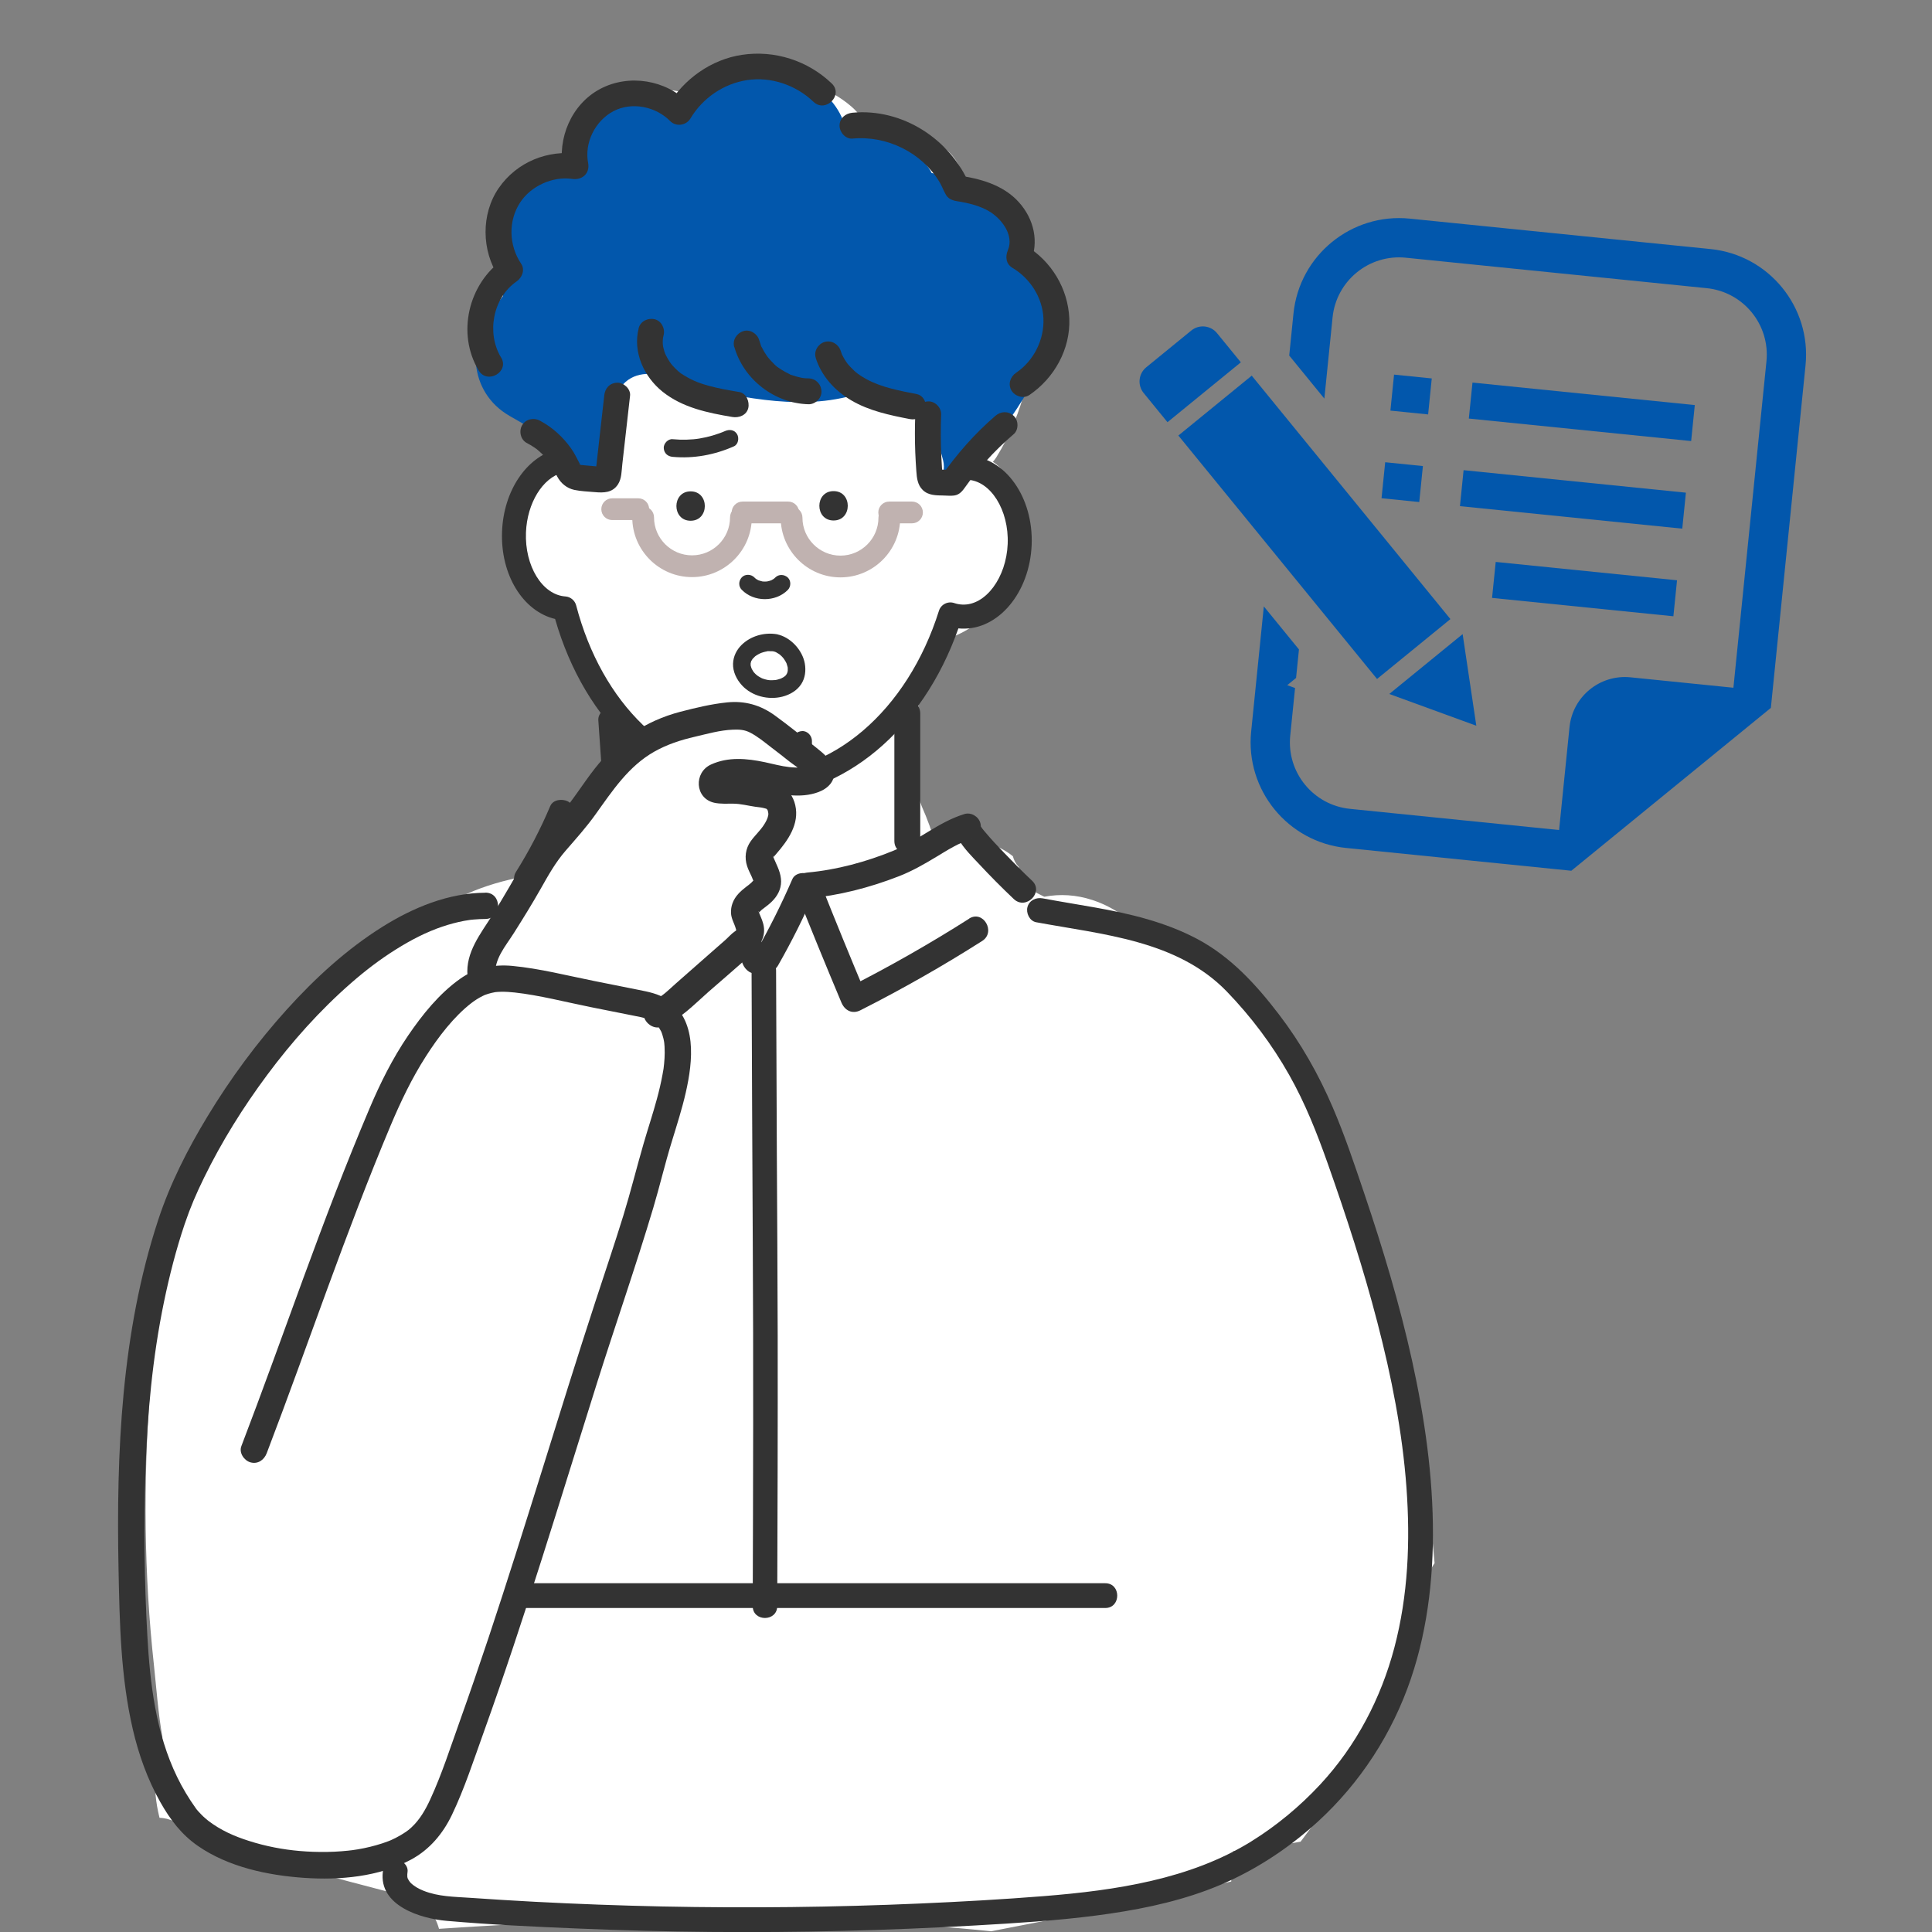 <svg width="180" height="180" viewBox="0 0 180 180" fill="none" xmlns="http://www.w3.org/2000/svg">
<rect x="0" y="0" width="180" height="180" fill="#808080" stroke="none"/>
<g clip-path="url(#clip0_611_1273)">
<path d="M132.573 136.454C132.125 133.731 131.564 131.026 130.901 128.349C130.826 127.587 130.677 126.826 130.434 126.069C129.896 124.378 129.355 122.691 128.817 121C128.495 120.001 128.051 119.043 127.509 118.141C127.192 116.151 126.776 114.18 126.229 112.274C125.384 109.312 124.08 106.457 122.188 104.079C122.039 103.547 121.88 103.019 121.698 102.5C120.301 98.417 117.993 94.689 114.854 92.036C114.686 91.69 114.513 91.354 114.316 91.031C112.289 87.682 108.743 85.608 104.959 85.547C104.029 84.837 102.988 84.253 101.796 83.86C100.264 83.351 98.741 83.276 97.293 83.547C97.036 83.417 96.779 83.29 96.522 83.16C96.466 82.935 96.396 82.721 96.321 82.51C96.036 82.398 95.77 82.23 95.569 82.038C95.223 81.707 94.994 81.244 94.91 80.768C94.639 80.474 94.457 80.132 94.368 79.773C93.252 78.876 91.827 78.334 90.257 78.231C89.127 78.156 88.099 78.348 87.188 78.736C86.833 77.484 86.394 76.288 85.88 75.129C85.45 73.905 85.025 72.681 84.595 71.453C85.198 67.612 85.894 63.791 86.683 59.983C87.057 59.876 87.426 59.759 87.786 59.624C89.72 59.157 91.467 57.984 92.612 56.368C93.826 55.359 94.812 54.041 95.167 52.476C95.261 51.789 95.349 51.103 95.443 50.416C95.443 49.019 95.088 47.716 94.387 46.506C94.27 46.352 94.153 46.193 94.032 46.034C93.99 45.66 93.939 45.282 93.868 44.899C93.728 44.123 93.191 43.465 92.504 43.025C92.617 42.899 92.724 42.764 92.817 42.619C93.154 42.077 93.462 41.526 93.747 40.965C94.041 40.428 94.294 39.877 94.508 39.307C94.929 38.284 95.27 37.233 95.532 36.163C97.419 34.247 98.61 31.911 97.989 28.791C97.872 28.216 97.54 27.693 97.097 27.282C96.919 24.306 94.948 21.386 92.705 19.284C91.93 18.555 91.019 17.92 90.047 17.499C89.748 15.677 88.767 14.005 87.001 13.164C84.941 12.188 82.857 11.833 80.849 12.066C80.536 11.281 80.04 10.557 79.344 9.945C78.779 9.45 78.148 9.025 77.476 8.651C76.625 7.175 75.327 6.049 73.579 5.568C71.659 5.04 69.992 5.456 68.455 6.385C67.651 6.549 66.848 7.105 66.357 7.801C65.811 8.049 65.278 8.329 64.787 8.679C64.694 8.745 64.605 8.815 64.512 8.885C64.012 8.684 63.47 8.53 62.872 8.45C62.073 8.343 61.293 8.385 60.559 8.548C59.975 8.329 59.317 8.287 58.616 8.478C57.7 8.731 56.873 9.464 56.444 10.356C54.734 11.627 53.725 13.598 53.767 15.771C53.473 15.752 53.188 15.766 52.912 15.803C49.698 16.294 47.217 19.489 47.353 22.704C47.376 23.269 47.526 23.792 47.769 24.259C47.736 24.614 47.731 24.979 47.75 25.352C47.53 25.605 47.325 25.871 47.133 26.17C46.409 27.992 46.273 28.258 46.731 26.969C46.559 27.212 46.414 27.473 46.292 27.749C45.054 30.155 44.928 33.107 46.353 35.49C47.591 37.555 49.305 38.713 51.258 39.251C51.506 39.493 51.777 39.685 52.066 39.825C52.557 40.587 53.071 41.334 53.608 42.063C53.192 42.287 52.814 42.581 52.524 42.932C51.113 43.455 49.889 44.52 49.175 46.188C47.241 50.692 50.193 54.957 53.267 58.04C53.36 58.19 53.449 58.344 53.547 58.489C53.72 58.745 53.921 58.97 54.141 59.171C55.098 62.277 57.172 65.295 59.167 67.701C58.359 68.299 57.827 69.243 57.822 70.336C57.817 71.373 57.812 72.41 57.808 73.447C57.906 73.723 58.004 73.999 58.126 74.269C58.78 75.699 57.331 77.722 55.71 76.993C54.762 76.563 53.832 76.091 52.889 75.652C51.688 76.489 50.777 77.722 50.23 79.249C49.959 80.011 49.773 80.777 49.665 81.543C47.675 81.819 45.76 82.356 44.185 82.987C41.765 83.954 39.546 85.206 37.538 86.692C35.888 86.692 34.263 87.275 33.165 88.57C32.385 89.49 31.679 90.448 31.044 91.429C29.026 92.718 27.33 94.89 25.863 96.563C23.434 99.338 21.075 102.286 19.309 105.537C15.319 112.89 14.562 121.509 13.964 129.713C13.343 138.183 13.422 146.708 14.343 155.15C14.576 157.304 14.735 159.63 15.137 161.873C14.357 164.134 14.203 166.661 14.833 169.24C14.842 169.277 14.852 169.319 14.861 169.357C15.324 169.38 15.781 169.483 16.211 169.698C23.219 173.136 30.81 174.795 38.304 176.822C39.649 177.186 40.541 178.373 40.901 179.704C58.032 178.56 75.28 178.163 92.332 179.933C99.816 178.504 107.281 176.986 114.709 175.299C114.709 175.28 114.714 175.262 114.714 175.243C114.788 174.323 114.84 173.402 114.868 172.477C116.984 172.258 119.091 171.968 121.174 171.585C126.65 164.447 130.859 156.07 132.788 147.661C132.956 146.919 133.255 146.223 133.657 145.634C133.386 142.569 133.078 139.505 132.573 136.431V136.454ZM86.45 33.981C86.45 33.981 86.492 34.028 86.511 34.051C86.417 34.275 86.338 34.509 86.258 34.738C85.997 34.906 85.721 35.079 85.436 35.261C85.8 34.859 86.137 34.434 86.445 33.986L86.45 33.981Z" fill="white"/>
<path d="M96.291 24.517C96.016 24.204 95.721 23.933 95.408 23.704C95.366 22.859 95.17 22.022 94.857 21.289C94.016 19.294 92.591 18.285 90.625 17.509C89.662 17.131 88.7 16.748 87.737 16.37C87.429 16.248 87.116 16.169 86.803 16.122C86.714 15.944 86.621 15.776 86.504 15.613C86.088 15.029 85.603 14.59 85.042 14.277C83.491 12.548 81.113 11.646 78.815 12.132C78.632 11.264 78.263 10.437 77.628 9.619C76.385 8.012 74.573 7.04 72.503 7.045C72.097 7.045 71.7 7.073 71.312 7.12C70.135 6.98 68.953 7.12 67.859 7.526C65.958 7.498 64.071 8.035 62.473 9.143C62.431 9.171 62.394 9.203 62.356 9.231C61.828 9.096 61.291 9.04 60.759 9.082C57.059 9.395 53.999 11.511 53.078 15.262C53.055 15.356 53.041 15.449 53.018 15.543C50.649 15.566 48.22 16.706 47.313 18.771C46.374 20.901 45.996 22.667 46.416 24.998C46.515 25.531 46.669 26.11 46.86 26.661C46.842 26.965 46.842 27.273 46.86 27.582C46.631 27.867 46.23 28.404 46.15 28.493C43.427 31.604 43.632 36.537 47.472 38.747L49.472 39.896C50.252 40.345 51.149 40.611 52.079 40.7C52.172 40.807 52.265 40.915 52.364 41.017C52.368 41.031 52.373 41.045 52.378 41.059C52.62 41.676 52.868 42.293 53.111 42.905C53.676 44.334 55.881 45.044 56.718 43.377C57.362 42.092 57.6 40.578 56.736 39.518C56.984 39.336 57.222 39.135 57.437 38.915C57.297 38.513 57.245 38.079 57.255 37.654C57.273 36.897 57.731 36.061 58.292 35.575C58.909 35.038 59.693 34.818 60.497 34.837C61.408 34.855 62.3 35.206 62.973 35.808C63.024 35.813 63.071 35.813 63.122 35.822C68.481 36.785 73.993 38.336 79.398 36.85C80.328 36.593 81.286 36.953 81.982 37.593C82.071 37.532 82.164 37.471 82.258 37.42C82.912 37.07 83.851 37.051 84.542 37.285C85.383 37.57 85.845 38.135 86.308 38.85C87.097 40.069 87.508 41.48 87.864 42.877C88.06 43.657 87.864 44.414 87.448 45.035C88.064 45.077 88.677 44.787 89.041 44.017C89.12 43.844 89.209 43.68 89.298 43.512C89.872 43.62 90.489 43.479 90.952 42.965C92.83 40.901 94.479 38.658 95.866 36.238C95.918 36.145 95.964 36.051 95.997 35.953C96.067 35.888 96.142 35.822 96.212 35.757C99.445 32.599 99.118 27.736 96.287 24.508L96.291 24.517Z" fill="#0257AC"/>
<path d="M70.022 90.417C70.049 98.859 70.092 107.301 70.134 115.743C70.166 121.377 70.176 127.006 70.171 132.64C70.166 138.307 70.148 143.973 70.129 149.64C70.124 151.112 72.409 151.112 72.413 149.64C72.441 141.208 72.469 132.771 72.455 124.338C72.446 118.704 72.404 113.07 72.376 107.436C72.348 101.765 72.325 96.094 72.306 90.422C72.301 88.951 70.017 88.951 70.022 90.422V90.417Z" fill="#333333"/>
<path d="M70.399 74.228C70.184 74.228 69.974 74.228 69.759 74.214C61.532 73.887 54.515 67.417 51.717 57.667C48.732 56.957 46.611 53.556 46.775 49.506C46.924 45.75 49.017 42.61 51.857 41.868C52.455 41.709 53.062 42.069 53.221 42.666C53.376 43.264 53.02 43.872 52.422 44.031C50.554 44.521 49.115 46.862 49.003 49.599C48.877 52.739 50.526 55.42 52.675 55.57C53.151 55.602 53.558 55.939 53.679 56.401C56.08 65.576 62.425 71.696 69.843 71.991C77.463 72.294 84.54 66.235 87.479 56.906C87.567 56.621 87.768 56.383 88.039 56.247C88.306 56.112 88.619 56.088 88.904 56.186C89.151 56.27 89.408 56.317 89.665 56.327C91.823 56.42 93.757 53.822 93.884 50.674C94.01 47.52 92.291 44.787 90.132 44.699C89.516 44.675 89.034 44.152 89.062 43.54C89.086 42.923 89.6 42.447 90.221 42.47C93.65 42.606 96.294 46.329 96.117 50.767C95.939 55.205 93.015 58.714 89.576 58.564C89.483 58.564 89.385 58.555 89.291 58.545C85.951 68.048 78.509 74.242 70.394 74.242L70.399 74.228Z" fill="#333333"/>
<path d="M55.745 67.114C56.006 70.865 56.263 74.612 56.525 78.363C56.572 79.012 57.048 79.568 57.73 79.568C58.347 79.568 58.982 79.017 58.935 78.363C58.674 74.612 58.417 70.865 58.155 67.114C58.108 66.464 57.632 65.908 56.95 65.908C56.333 65.908 55.698 66.46 55.745 67.114Z" fill="#333333"/>
<path d="M83.326 66.474V78.349C83.326 79.9 85.737 79.905 85.737 78.349V66.474C85.737 64.923 83.326 64.918 83.326 66.474Z" fill="#333333"/>
<path d="M90.297 85.589C86.625 87.925 82.836 90.079 78.954 92.045C79.542 92.284 80.136 92.526 80.724 92.765C79.248 89.252 77.805 85.72 76.398 82.179C76.011 82.688 75.623 83.197 75.235 83.706C78.164 83.44 81.014 82.702 83.752 81.637C84.985 81.156 86.12 80.506 87.251 79.82C88.288 79.194 89.33 78.525 90.498 78.17C90.283 77.395 90.068 76.619 89.858 75.844C87.433 76.783 90.269 79.488 91.166 80.445C92.226 81.585 93.324 82.693 94.454 83.762C95.58 84.828 97.29 83.127 96.16 82.057C95.253 81.202 94.375 80.315 93.511 79.413C92.927 78.806 92.343 78.189 91.801 77.54C91.749 77.479 91.703 77.418 91.651 77.362C91.628 77.334 91.441 77.096 91.558 77.25C91.647 77.367 91.432 77.077 91.39 77.012C91.329 76.923 91.287 76.802 91.217 76.722C91.474 77.021 91.184 77.904 90.498 78.17C91.105 77.937 91.525 77.362 91.338 76.685C91.17 76.068 90.479 75.652 89.853 75.844C87.442 76.577 85.546 78.315 83.238 79.259C80.701 80.296 77.963 81.043 75.231 81.291C74.534 81.356 73.754 82.025 74.067 82.819C75.473 86.36 76.917 89.892 78.393 93.405C78.706 94.147 79.402 94.512 80.164 94.124C84.046 92.157 87.835 90.004 91.507 87.668C92.815 86.836 91.605 84.748 90.287 85.584L90.297 85.589Z" fill="#333333"/>
<path d="M52.202 77.055C54.473 78.423 56.739 79.97 59.313 80.722C61.742 81.432 64.372 81.535 66.624 82.782C66.479 82.231 66.334 81.684 66.189 81.133C64.587 84.52 64.026 88.346 62.12 91.593C62.574 91.406 63.027 91.224 63.484 91.037C59.271 89.472 55.552 86.8 51.805 84.375C50.497 83.53 49.287 85.618 50.586 86.459C54.529 89.005 58.416 91.714 62.844 93.363C63.34 93.546 63.952 93.242 64.209 92.808C66.124 89.542 66.675 85.744 68.278 82.348C68.553 81.768 68.455 81.035 67.843 80.698C65.503 79.404 62.858 79.143 60.312 78.493C57.804 77.853 55.613 76.293 53.422 74.976C52.09 74.172 50.876 76.26 52.202 77.059V77.055Z" fill="#333333"/>
<path d="M51.264 75.102C50.362 77.237 49.292 79.293 48.059 81.255C47.723 81.792 47.928 82.609 48.493 82.904C49.087 83.217 49.783 83.044 50.143 82.469C51.376 80.507 52.446 78.452 53.347 76.317C53.478 76.004 53.562 75.728 53.469 75.387C53.394 75.107 53.175 74.803 52.913 74.668C52.399 74.397 51.525 74.481 51.264 75.102Z" fill="#333333"/>
<path d="M66.05 82.093C67.097 84.662 68.148 87.232 69.195 89.801C69.433 90.385 70.007 90.862 70.68 90.642C71.241 90.46 71.778 89.782 71.521 89.156C70.475 86.587 69.423 84.018 68.377 81.448C68.139 80.864 67.564 80.388 66.891 80.607C66.331 80.79 65.793 81.467 66.05 82.093Z" fill="#333333"/>
<path d="M73.814 81.923C72.801 84.258 71.661 86.534 70.399 88.743C70.086 89.29 70.254 90.089 70.834 90.392C71.408 90.696 72.151 90.546 72.483 89.958C73.744 87.748 74.884 85.473 75.898 83.137C76.15 82.558 76.089 81.815 75.463 81.488C74.945 81.213 74.081 81.301 73.814 81.923Z" fill="#333333"/>
<path d="M59.505 30.586C58.94 32.796 59.995 35.108 61.733 36.496C63.597 37.986 65.938 38.463 68.231 38.85C68.853 38.953 69.558 38.687 69.717 38.01C69.848 37.425 69.54 36.636 68.876 36.524C67.9 36.36 66.923 36.192 65.97 35.926C64.994 35.655 64.34 35.37 63.48 34.814C63.312 34.707 63.48 34.828 63.392 34.753C63.312 34.693 63.237 34.627 63.163 34.562C62.985 34.403 62.817 34.23 62.658 34.053C62.639 34.034 62.453 33.805 62.523 33.894C62.593 33.987 62.42 33.749 62.406 33.725C62.275 33.529 62.154 33.324 62.046 33.109C62.032 33.086 61.915 32.81 61.962 32.931C62.009 33.053 61.911 32.773 61.901 32.749C61.864 32.637 61.836 32.525 61.808 32.413C61.803 32.385 61.738 32.086 61.766 32.235C61.794 32.38 61.752 32.086 61.752 32.053C61.747 31.941 61.742 31.824 61.752 31.707C61.752 31.684 61.794 31.324 61.752 31.567C61.771 31.45 61.799 31.338 61.827 31.226C61.986 30.614 61.626 29.89 60.986 29.741C60.36 29.596 59.668 29.927 59.5 30.581L59.505 30.586Z" fill="#333333"/>
<path d="M68.416 32.328C69.285 35.365 72.177 37.589 75.33 37.663C75.961 37.677 76.564 37.098 76.535 36.458C76.507 35.79 76.008 35.267 75.33 35.253C75.167 35.253 75.003 35.239 74.84 35.225C74.611 35.206 75.031 35.257 74.877 35.229C74.798 35.215 74.718 35.201 74.634 35.187C74.34 35.127 74.05 35.047 73.77 34.944C73.728 34.93 73.611 34.912 73.578 34.87C73.742 34.94 73.76 34.949 73.639 34.893C73.616 34.884 73.588 34.87 73.564 34.86C73.415 34.79 73.27 34.715 73.13 34.636C73.013 34.571 72.896 34.501 72.779 34.426C72.709 34.379 72.644 34.337 72.574 34.286C72.513 34.244 72.289 34.127 72.555 34.276C72.308 34.136 72.083 33.875 71.887 33.674C71.784 33.566 71.682 33.454 71.588 33.337C71.56 33.305 71.537 33.277 71.509 33.244C71.607 33.37 71.626 33.398 71.574 33.328C71.532 33.272 71.495 33.221 71.453 33.164C71.28 32.917 71.126 32.66 70.995 32.394C70.972 32.352 70.883 32.225 70.892 32.174C70.953 32.324 70.967 32.356 70.934 32.272C70.92 32.235 70.906 32.197 70.887 32.16C70.831 32.006 70.78 31.852 70.733 31.693C70.56 31.086 69.874 30.646 69.248 30.852C68.631 31.053 68.22 31.684 68.407 32.338L68.416 32.328Z" fill="#333333"/>
<path d="M75.996 33.341C76.538 35.05 77.781 36.405 79.313 37.302C80.977 38.283 82.892 38.68 84.765 39.045C85.382 39.166 86.097 38.872 86.251 38.204C86.386 37.606 86.069 36.849 85.41 36.718C83.817 36.405 82.116 36.088 80.743 35.335C80.066 34.962 79.743 34.733 79.225 34.181C79.168 34.126 79.117 34.065 79.066 34.004C79.047 33.985 78.86 33.756 78.935 33.85C78.996 33.929 78.865 33.752 78.856 33.733C78.809 33.668 78.767 33.602 78.725 33.537C78.631 33.387 78.547 33.228 78.468 33.07C78.374 32.883 78.468 33.093 78.426 32.976C78.393 32.883 78.36 32.789 78.328 32.696C78.131 32.075 77.491 31.677 76.842 31.855C76.23 32.023 75.8 32.715 76.001 33.341H75.996Z" fill="#333333"/>
<path d="M85.273 38.603C85.231 39.785 85.227 40.967 85.273 42.148C85.297 42.728 85.33 43.307 85.372 43.882C85.418 44.526 85.479 45.176 85.97 45.652C86.502 46.171 87.226 46.152 87.918 46.166C88.24 46.175 88.576 46.208 88.899 46.166C89.441 46.091 89.702 45.694 89.997 45.283C90.141 45.078 90.291 44.877 90.44 44.676C90.464 44.643 90.646 44.405 90.557 44.522C90.646 44.405 90.739 44.293 90.828 44.176C91.155 43.77 91.496 43.373 91.842 42.985C92.655 42.083 93.524 41.237 94.444 40.448C94.925 40.037 94.902 39.159 94.444 38.743C93.935 38.276 93.248 38.304 92.739 38.743C90.819 40.397 89.142 42.298 87.698 44.377C88.044 44.176 88.394 43.98 88.74 43.779C88.422 43.77 88.1 43.765 87.782 43.756C87.647 43.756 87.385 43.695 87.264 43.742C87.497 43.648 87.74 44.003 87.824 44.213C87.792 44.078 87.792 44.092 87.815 44.255C87.806 44.176 87.801 44.101 87.796 44.022C87.787 43.882 87.778 43.746 87.763 43.606C87.74 43.26 87.722 42.915 87.703 42.564C87.642 41.247 87.637 39.925 87.684 38.603C87.707 37.972 87.114 37.369 86.479 37.397C85.806 37.425 85.297 37.925 85.273 38.603Z" fill="#333333"/>
<path d="M56.296 36.865C56.132 38.337 55.964 39.813 55.796 41.285C55.717 41.995 55.637 42.705 55.558 43.42C55.534 43.62 55.534 43.835 55.488 44.027C55.511 43.887 55.511 43.859 55.488 43.947C55.464 44.036 55.474 44.013 55.52 43.882C56.142 43.616 56.282 43.48 55.936 43.485C55.838 43.476 55.735 43.466 55.637 43.457C55.464 43.443 55.291 43.424 55.114 43.41C54.941 43.396 54.768 43.377 54.591 43.364C54.539 43.364 54.025 43.298 54.268 43.34C54.208 43.331 53.955 43.307 53.937 43.261C53.993 43.27 54.044 43.293 54.081 43.331C54.142 43.424 54.133 43.41 54.053 43.284C53.778 42.775 53.553 42.256 53.212 41.785C52.446 40.705 51.465 39.808 50.293 39.187C49.718 38.883 48.98 39.042 48.644 39.621C48.326 40.168 48.499 40.967 49.078 41.271C49.298 41.387 49.508 41.509 49.713 41.644C50.008 41.84 49.984 41.822 50.251 42.055C50.433 42.219 50.61 42.392 50.779 42.574C50.863 42.663 50.942 42.761 51.022 42.854C51.022 42.854 51.143 43.008 51.078 42.924C51.026 42.859 51.152 43.032 51.166 43.05C51.465 43.476 51.671 43.938 51.914 44.396C52.245 45.022 52.811 45.494 53.511 45.643C54.128 45.774 54.782 45.793 55.408 45.849C56.24 45.924 57.057 45.919 57.571 45.134C57.926 44.597 57.907 43.882 57.978 43.261C58.052 42.602 58.127 41.939 58.202 41.28C58.365 39.808 58.533 38.332 58.702 36.861C58.772 36.23 58.094 35.627 57.496 35.655C56.782 35.688 56.366 36.188 56.291 36.861L56.296 36.865Z" fill="#333333"/>
<path d="M46.679 33.3C45.324 31.062 45.89 27.769 48.123 26.227C48.632 25.877 48.94 25.153 48.557 24.578C47.413 22.868 47.324 20.607 48.459 18.865C49.459 17.332 51.491 16.403 53.308 16.669C54.243 16.805 54.981 16.155 54.794 15.184C54.429 13.291 55.457 11.25 57.153 10.358C58.872 9.456 61.105 9.928 62.437 11.278C62.988 11.839 63.936 11.694 64.329 11.035C65.459 9.143 67.398 7.807 69.584 7.466C71.822 7.116 74.167 7.928 75.788 9.484C76.91 10.559 78.615 8.853 77.494 7.779C75.265 5.644 72.168 4.649 69.117 5.111C66.267 5.541 63.712 7.358 62.245 9.82C62.876 9.741 63.507 9.657 64.137 9.577C62.03 7.433 58.597 6.873 55.929 8.279C53.238 9.699 51.898 12.899 52.463 15.828C52.958 15.333 53.453 14.838 53.948 14.343C51.052 13.918 48.16 15.081 46.474 17.51C44.797 19.925 44.857 23.378 46.474 25.797C46.618 25.246 46.763 24.7 46.908 24.148C43.638 26.4 42.521 31.086 44.6 34.52C45.404 35.846 47.492 34.636 46.684 33.3H46.679Z" fill="#333333"/>
<path d="M95.882 36.818C98.223 35.243 99.741 32.524 99.624 29.67C99.508 26.886 97.943 24.302 95.551 22.882C95.695 23.433 95.84 23.98 95.985 24.531C96.831 22.55 96.345 20.406 94.911 18.822C93.448 17.206 91.253 16.613 89.174 16.337C89.562 16.631 89.949 16.925 90.337 17.224C88.543 12.973 84.086 10.068 79.424 10.502C78.775 10.563 78.219 11.011 78.219 11.707C78.219 12.315 78.775 12.973 79.424 12.912C82.624 12.614 85.866 14.193 87.534 16.963C87.763 17.346 87.908 17.771 88.132 18.149C88.454 18.701 89.034 18.715 89.59 18.817C90.463 18.976 91.332 19.215 92.108 19.658C93.271 20.326 94.509 21.882 93.902 23.312C93.645 23.914 93.719 24.596 94.336 24.961C95.981 25.937 97.134 27.736 97.214 29.665C97.298 31.646 96.317 33.617 94.668 34.729C94.126 35.094 93.892 35.79 94.233 36.378C94.546 36.916 95.34 37.177 95.882 36.813V36.818Z" fill="#333333"/>
<path d="M77.662 48.493C79.424 48.493 79.428 45.756 77.662 45.756C75.896 45.756 75.896 48.493 77.662 48.493Z" fill="#333333"/>
<path d="M64.344 48.517C66.105 48.517 66.11 45.779 64.344 45.779C62.578 45.779 62.578 48.517 64.344 48.517Z" fill="#333333"/>
<path d="M69.115 54.955C70.24 56.108 72.258 56.108 73.394 54.968C73.697 54.665 73.721 54.109 73.394 53.805C73.067 53.506 72.558 53.478 72.231 53.805C72.221 53.815 72.076 53.945 72.076 53.945C72.076 53.936 72.245 53.829 72.142 53.894C72.114 53.913 72.086 53.931 72.058 53.95C72.002 53.987 71.941 54.02 71.88 54.053C71.857 54.067 71.815 54.095 71.787 54.099C71.801 54.099 71.974 54.029 71.866 54.062C71.735 54.109 71.605 54.146 71.464 54.174C71.436 54.179 71.408 54.184 71.38 54.188C71.628 54.142 71.516 54.17 71.455 54.174C71.385 54.179 71.315 54.184 71.245 54.184C71.184 54.184 71.119 54.184 71.058 54.174C71.02 54.174 70.89 54.156 71.044 54.174C71.203 54.193 71.058 54.174 71.03 54.17C70.899 54.146 70.778 54.095 70.651 54.062C70.567 54.039 70.848 54.156 70.712 54.09C70.689 54.076 70.661 54.067 70.637 54.053C70.577 54.02 70.516 53.987 70.46 53.95C70.432 53.931 70.404 53.908 70.376 53.894C70.301 53.852 70.539 54.034 70.427 53.931C70.376 53.885 70.324 53.838 70.273 53.791C69.974 53.483 69.409 53.469 69.11 53.791C68.806 54.123 68.787 54.623 69.11 54.955H69.115Z" fill="#333333"/>
<path d="M64.475 53.768C61.406 53.768 58.906 51.269 58.906 48.199C58.906 47.639 59.359 47.185 59.92 47.185C60.481 47.185 60.934 47.639 60.934 48.199C60.934 50.152 62.522 51.74 64.475 51.74C66.428 51.74 68.016 50.152 68.016 48.199C68.016 47.639 68.469 47.185 69.03 47.185C69.59 47.185 70.043 47.639 70.043 48.199C70.043 51.269 67.544 53.768 64.475 53.768Z" fill="#C0B2B0"/>
<path d="M78.303 53.793C75.234 53.793 72.734 51.294 72.734 48.225C72.734 47.664 73.188 47.211 73.748 47.211C74.309 47.211 74.762 47.664 74.762 48.225C74.762 50.177 76.35 51.766 78.303 51.766C80.256 51.766 81.844 50.177 81.844 48.225C81.844 47.664 82.297 47.211 82.858 47.211C83.418 47.211 83.872 47.664 83.872 48.225C83.872 51.294 81.372 53.793 78.303 53.793Z" fill="#C0B2B0"/>
<path d="M73.433 48.758H69.182C68.621 48.758 68.168 48.305 68.168 47.744C68.168 47.184 68.621 46.73 69.182 46.73H73.433C73.993 46.73 74.447 47.184 74.447 47.744C74.447 48.305 73.993 48.758 73.433 48.758Z" fill="#C0B2B0"/>
<path d="M84.969 48.758H82.844C82.283 48.758 81.83 48.305 81.83 47.744C81.83 47.184 82.283 46.73 82.844 46.73H84.969C85.53 46.73 85.983 47.184 85.983 47.744C85.983 48.305 85.53 48.758 84.969 48.758Z" fill="#C0B2B0"/>
<path d="M59.467 48.453H57.037C56.477 48.453 56.023 48 56.023 47.44C56.023 46.879 56.477 46.426 57.037 46.426H59.467C60.027 46.426 60.48 46.879 60.48 47.44C60.48 48 60.027 48.453 59.467 48.453Z" fill="#C0B2B0"/>
<path d="M67.499 68.809C67.377 70.061 67.461 71.317 67.7 72.555C67.788 73.023 68.377 73.336 68.821 73.191C69.32 73.027 69.554 72.574 69.456 72.07C69.428 71.925 69.405 71.78 69.381 71.635C69.367 71.556 69.353 71.481 69.349 71.402C69.353 71.439 69.358 71.472 69.363 71.509C69.358 71.462 69.353 71.42 69.349 71.374C69.316 71.093 69.293 70.813 69.283 70.528C69.255 69.953 69.274 69.379 69.33 68.804C69.377 68.328 68.877 67.874 68.419 67.893C67.886 67.916 67.555 68.295 67.508 68.804L67.499 68.809Z" fill="#333333"/>
<path d="M70.543 69.244V72.963C70.543 73.439 70.963 73.897 71.454 73.874C71.949 73.85 72.365 73.472 72.365 72.963V69.244C72.365 68.767 71.945 68.309 71.454 68.333C70.959 68.356 70.543 68.735 70.543 69.244Z" fill="#333333"/>
<path d="M73.824 69.023V71.864C73.824 72.34 74.245 72.798 74.735 72.775C75.23 72.751 75.646 72.373 75.646 71.864V69.023C75.646 68.547 75.226 68.089 74.735 68.112C74.24 68.135 73.824 68.514 73.824 69.023Z" fill="#333333"/>
<path d="M71.936 60.657C72.029 60.676 72.123 60.7 72.211 60.728C72.23 60.732 72.389 60.812 72.277 60.751C72.155 60.685 72.328 60.779 72.337 60.788C72.417 60.83 72.492 60.882 72.571 60.928C72.613 60.952 72.725 61.045 72.58 60.928C72.627 60.966 72.678 61.008 72.725 61.05C72.805 61.12 72.875 61.195 72.945 61.274C72.973 61.307 73.001 61.34 73.029 61.372C72.898 61.223 73.029 61.377 73.052 61.41C73.104 61.489 73.155 61.569 73.202 61.653C73.225 61.699 73.248 61.746 73.272 61.793C73.351 61.942 73.23 61.653 73.286 61.825C73.319 61.923 73.351 62.022 73.374 62.12C73.379 62.143 73.403 62.222 73.398 62.241C73.398 62.209 73.389 62.176 73.384 62.143C73.384 62.171 73.389 62.204 73.393 62.232C73.393 62.321 73.393 62.409 73.393 62.503C73.393 62.699 73.445 62.335 73.389 62.522C73.37 62.578 73.356 62.638 73.342 62.699C73.305 62.834 73.342 62.699 73.356 62.676C73.332 62.722 73.309 62.769 73.281 62.816C73.262 62.849 73.183 62.965 73.272 62.849C73.244 62.886 73.206 62.923 73.174 62.956C73.155 62.975 72.973 63.11 73.118 63.012C73.076 63.04 73.038 63.068 72.996 63.091C72.945 63.124 72.889 63.152 72.833 63.18C72.8 63.199 72.767 63.213 72.734 63.227C72.819 63.19 72.823 63.19 72.734 63.227C72.632 63.26 72.534 63.292 72.426 63.32C72.37 63.334 72.309 63.344 72.253 63.358C72.099 63.39 72.225 63.358 72.258 63.358C72.141 63.367 72.02 63.376 71.903 63.376C71.856 63.376 71.809 63.376 71.758 63.376C71.73 63.376 71.478 63.344 71.581 63.362C71.707 63.386 71.478 63.339 71.478 63.339C71.431 63.33 71.384 63.32 71.338 63.306C71.221 63.278 71.109 63.236 70.997 63.199C71.151 63.255 71.001 63.199 70.964 63.18C70.913 63.152 70.856 63.129 70.805 63.096C70.702 63.04 70.6 62.975 70.506 62.905C70.656 63.012 70.464 62.867 70.45 62.853C70.413 62.821 70.38 62.788 70.343 62.75C70.301 62.708 70.258 62.657 70.216 62.61C70.123 62.517 70.305 62.76 70.189 62.568C70.123 62.461 70.058 62.358 70.006 62.246C70.02 62.279 70.053 62.386 70.006 62.236C69.983 62.166 69.969 62.096 69.945 62.026C69.885 61.825 69.936 62.115 69.936 61.994C69.936 61.933 69.936 61.872 69.936 61.816C69.936 61.662 69.936 61.783 69.931 61.816C69.945 61.751 69.969 61.685 69.983 61.62C70.002 61.54 69.964 61.54 69.964 61.657C69.964 61.62 70.011 61.564 70.03 61.531C70.053 61.489 70.081 61.452 70.104 61.41C70.198 61.251 69.988 61.531 70.114 61.391C70.193 61.302 70.277 61.223 70.361 61.143C70.394 61.115 70.483 61.055 70.333 61.162C70.385 61.129 70.431 61.092 70.483 61.059C70.586 60.994 70.693 60.933 70.8 60.882C70.838 60.863 70.875 60.849 70.913 60.83C70.726 60.914 70.899 60.84 70.945 60.821C71.062 60.779 71.179 60.746 71.296 60.718C71.333 60.709 71.375 60.7 71.412 60.695C71.45 60.685 71.492 60.681 71.529 60.676L71.427 60.69C71.501 60.648 71.683 60.672 71.772 60.672C71.809 60.672 71.847 60.672 71.884 60.672C72.127 60.685 71.791 60.648 71.936 60.672C72.356 60.742 72.842 60.564 72.945 60.097C73.034 59.7 72.823 59.158 72.37 59.088C71.207 58.896 69.941 59.251 69.091 60.087C68.619 60.55 68.32 61.162 68.296 61.825C68.268 62.582 68.633 63.32 69.137 63.862C70.067 64.867 71.59 65.236 72.898 64.904C73.589 64.727 74.257 64.343 74.65 63.736C75.019 63.166 75.098 62.475 74.982 61.816C74.757 60.555 73.641 59.34 72.37 59.093C71.95 59.013 71.464 59.209 71.361 59.667C71.268 60.074 71.483 60.592 71.936 60.676V60.657Z" fill="#333333"/>
<path d="M67.549 40.162C67.246 40.297 66.788 40.461 66.405 40.573C65.994 40.694 65.573 40.788 65.153 40.858C64.826 40.914 64.405 40.951 63.994 40.961C63.55 40.975 63.106 40.961 62.663 40.919C62.233 40.876 61.822 41.325 61.84 41.741C61.864 42.222 62.2 42.521 62.663 42.563C64.625 42.745 66.582 42.381 68.381 41.582C68.787 41.4 68.881 40.811 68.675 40.456C68.432 40.04 67.96 39.98 67.549 40.162Z" fill="#333333"/>
<path d="M74.493 69.698C73.078 68.885 71.62 68.104 70.022 67.787C67.934 67.222 65.729 67.198 63.603 67.768C63.524 67.787 63.454 67.82 63.384 67.852C62.688 68.039 62.001 68.366 61.464 68.642C60.987 68.885 60.534 69.17 60.1 69.487C59.885 69.562 59.67 69.632 59.455 69.712C59.081 69.856 58.801 70.109 58.679 70.445C57.899 70.632 57.156 70.978 56.484 71.459C55.18 72.398 54.213 73.636 53.246 74.902C52.914 75.336 53.036 75.841 53.349 76.196C53.34 76.215 53.33 76.228 53.321 76.247C52.209 77.452 50.934 78.499 49.859 79.742C48.369 81.465 47.397 83.53 47.094 85.796C46.991 86.576 46.869 87.534 47.182 88.286C46.234 88.805 45.515 89.669 45.295 90.762C45.234 91.052 45.272 91.309 45.37 91.528C45.823 91.262 46.323 91.098 46.869 91.08C51.532 90.916 55.984 91.617 60.263 93.546C60.501 93.654 60.721 93.78 60.926 93.911C61.898 93.808 62.846 93.56 63.697 93.065C64.911 92.36 65.916 91.187 66.159 89.776C66.196 89.552 66.191 89.337 66.135 89.136C66.892 88.487 67.621 87.805 68.308 87.081C68.364 87.057 68.424 87.039 68.481 87.011C69.233 86.614 69.704 85.805 70.074 85.072C70.443 84.329 70.732 83.54 70.9 82.727C71.237 81.082 71.171 79.377 70.653 77.779C70.564 77.508 70.405 77.303 70.214 77.168C70.503 77.168 70.793 77.177 71.078 77.186C71.713 77.21 72.246 76.635 72.246 76.018C72.246 75.341 71.704 74.916 71.078 74.85C70.957 74.836 70.835 74.827 70.714 74.813C70.564 74.612 70.354 74.458 70.102 74.392C68.677 74.023 67.219 73.804 65.752 73.71C65.556 73.486 65.421 73.225 65.411 72.944C65.407 72.762 65.36 72.594 65.285 72.444L65.425 72.262C65.846 72.029 66.261 71.795 66.682 71.561C66.687 71.561 66.691 71.561 66.701 71.561C67.878 71.407 69.06 71.711 70.209 71.903C71.545 72.127 72.895 72.253 74.213 71.828C75.147 71.524 75.395 70.211 74.493 69.693V69.698Z" fill="white"/>
<path d="M46.148 90.883C46.022 89.36 47.092 88.168 47.867 86.944C48.731 85.58 49.582 84.202 50.38 82.796C51.086 81.544 51.745 80.362 52.688 79.269C53.655 78.152 54.632 77.069 55.491 75.863C57.061 73.672 58.556 71.388 60.962 70.028C62.144 69.36 63.419 68.944 64.737 68.641C65.9 68.37 67.077 68.029 68.278 67.982C68.894 67.959 69.376 67.982 69.922 68.272C70.609 68.636 71.207 69.131 71.819 69.603C72.412 70.061 73.005 70.509 73.589 70.981C73.944 71.271 75.136 72.004 75.187 72.373V71.682C75.341 71.103 75.579 71.397 75.187 71.397C75.052 71.397 74.883 71.467 74.743 71.486C74.346 71.532 73.926 71.509 73.533 71.467C72.767 71.383 72.02 71.173 71.272 71.014C69.586 70.659 67.853 70.491 66.241 71.229C64.624 71.967 64.732 74.382 66.54 74.789C67.124 74.919 67.745 74.868 68.343 74.877C69.039 74.887 69.674 75.064 70.357 75.162C70.754 75.219 70.894 75.219 71.137 75.279C71.249 75.307 71.361 75.335 71.468 75.368C71.31 75.317 71.534 75.504 71.473 75.377C71.506 75.447 71.618 75.723 71.576 75.957C71.52 76.265 71.361 76.555 71.193 76.821C70.833 77.391 70.324 77.835 69.936 78.386C69.455 79.073 69.347 79.904 69.609 80.703C69.721 81.049 69.899 81.376 70.048 81.707C70.067 81.754 70.24 82.245 70.207 81.978C70.198 82.016 70.188 82.058 70.174 82.095C70.23 81.969 70.216 81.974 70.146 82.109C70.305 81.904 70.034 82.207 70.02 82.217C69.777 82.441 69.782 82.418 69.562 82.59C68.997 83.025 68.478 83.487 68.236 84.183C68.138 84.459 68.096 84.753 68.105 85.043C68.124 85.599 68.409 86.005 68.553 86.519C68.605 86.701 68.628 86.664 68.451 86.786C68.133 87.005 67.853 87.332 67.563 87.589C66.764 88.29 65.97 88.991 65.171 89.691L62.952 91.644C62.335 92.186 61.7 92.873 60.915 93.162C60.256 93.405 59.813 94.041 60.009 94.76C60.182 95.391 60.943 95.914 61.606 95.666C63.326 95.026 64.629 93.62 65.984 92.429C67.334 91.242 68.717 90.084 70.039 88.865C70.651 88.294 71.179 87.57 71.188 86.701C71.193 86.225 71.048 85.809 70.861 85.379C70.819 85.286 70.763 85.127 70.721 85.038C70.595 84.758 70.763 84.973 70.693 84.987C70.679 85.02 70.665 85.052 70.656 85.085C70.735 84.959 70.74 84.954 70.66 85.062C70.754 84.982 70.838 84.884 70.931 84.8C71.244 84.52 70.744 84.945 71.081 84.679C71.235 84.557 71.398 84.44 71.552 84.314C72.085 83.889 72.538 83.356 72.706 82.674C72.893 81.927 72.66 81.217 72.351 80.544C72.235 80.292 72.136 80.049 72.062 79.885C71.931 79.582 72.099 79.811 72.048 79.871C72.132 79.764 72.235 79.657 72.328 79.549C73.412 78.302 74.496 76.769 74.094 75.018C73.912 74.219 73.43 73.513 72.711 73.112C72.417 72.948 72.08 72.836 71.753 72.77C71.548 72.728 71.338 72.705 71.127 72.677C71.034 72.663 70.936 72.654 70.842 72.64C70.95 72.654 70.917 72.649 70.758 72.626C70.053 72.495 69.366 72.331 68.642 72.299C68.352 72.285 68.058 72.294 67.768 72.294C67.624 72.294 67.484 72.294 67.339 72.289C67.24 72.289 67.138 72.28 67.04 72.271C67.334 72.313 67.53 72.486 67.633 72.789C67.703 73.041 67.502 73.555 67.371 73.565C67.479 73.555 67.666 73.448 67.778 73.42C68.105 73.331 68.427 73.303 68.763 73.303C69.511 73.303 70.23 73.453 70.954 73.616C72.664 73.999 74.547 74.434 76.257 73.794C77.149 73.462 77.892 72.733 77.682 71.701C77.499 70.813 76.705 70.178 76.028 69.641C74.762 68.636 73.51 67.618 72.207 66.669C70.856 65.688 69.403 65.272 67.74 65.441C66.278 65.59 64.825 65.941 63.4 66.31C60.126 67.165 57.458 68.982 55.389 71.64C54.319 73.013 53.403 74.508 52.273 75.835C51.114 77.199 49.82 78.484 48.932 80.054C47.937 81.81 46.942 83.557 45.868 85.267C44.775 87.005 43.373 88.715 43.555 90.897C43.611 91.597 44.111 92.195 44.854 92.195C45.513 92.195 46.209 91.602 46.153 90.897L46.148 90.883Z" fill="#333333"/>
<path d="M45.2 83.175C41.776 83.194 38.496 84.553 35.632 86.347C32.297 88.436 29.354 91.141 26.724 94.051C23.953 97.12 21.473 100.475 19.333 104.011C17.483 107.062 15.838 110.294 14.727 113.695C11.302 124.146 10.826 135.344 11.045 146.252C11.143 151.209 11.246 156.254 12.372 161.108C12.919 163.467 13.746 165.789 14.937 167.901C15.848 169.517 16.904 170.919 18.436 171.979C21.276 173.946 24.939 174.722 28.331 174.955C31.657 175.184 35.31 174.862 38.295 173.255C40.024 172.325 41.266 170.839 42.107 169.083C43.28 166.63 44.13 163.991 45.05 161.435C46.98 156.068 48.76 150.653 50.488 145.22C52.217 139.791 53.889 134.34 55.604 128.906C57.328 123.441 59.224 118.026 60.864 112.532C61.471 110.495 61.953 108.426 62.579 106.394C63.046 104.861 63.541 103.338 63.896 101.773C64.555 98.872 64.999 94.971 62.107 93.093C61.322 92.584 60.42 92.407 59.523 92.229C58.136 91.954 56.748 91.673 55.361 91.397C52.838 90.893 50.292 90.234 47.727 89.991C45.989 89.828 44.298 90.174 42.864 91.197C40.911 92.584 39.346 94.537 38.01 96.499C36.567 98.625 35.417 100.932 34.418 103.296C33.325 105.875 32.278 108.477 31.264 111.089C29.218 116.377 27.303 121.721 25.355 127.047C24.416 129.616 23.463 132.181 22.486 134.737C22.248 135.358 22.748 136.082 23.341 136.246C24.033 136.437 24.612 136.012 24.85 135.391C28.732 125.23 32.175 114.891 36.394 104.861C37.333 102.633 38.375 100.451 39.683 98.414C40.832 96.616 42.276 94.719 43.929 93.444C44.247 93.201 44.588 92.981 44.948 92.804C45.023 92.766 45.097 92.729 45.172 92.696C44.999 92.771 45.186 92.696 45.214 92.682C45.401 92.617 45.588 92.556 45.784 92.509C45.882 92.486 45.975 92.467 46.074 92.449C46.275 92.411 45.901 92.467 46.106 92.439C46.288 92.416 46.475 92.407 46.662 92.402C47.092 92.393 47.517 92.421 47.942 92.467C50.217 92.715 52.717 93.364 55.043 93.832C56.393 94.102 57.743 94.369 59.094 94.64C59.523 94.724 59.953 94.803 60.369 94.948C60.715 95.065 60.252 94.887 60.444 94.976C60.509 95.009 60.575 95.041 60.64 95.074C60.719 95.116 60.794 95.163 60.869 95.21C60.925 95.242 61.154 95.439 60.948 95.261C61.051 95.35 61.14 95.443 61.238 95.537C61.285 95.583 61.327 95.635 61.369 95.686C61.2 95.485 61.345 95.653 61.378 95.714C61.453 95.84 61.528 95.966 61.598 96.097C61.621 96.144 61.696 96.312 61.598 96.079C61.635 96.172 61.672 96.265 61.7 96.364C61.742 96.494 61.78 96.63 61.812 96.761C61.827 96.831 61.84 96.896 61.855 96.966C61.855 96.966 61.911 97.307 61.883 97.12C61.859 96.962 61.892 97.195 61.892 97.228C61.901 97.321 61.906 97.415 61.915 97.508C61.925 97.7 61.929 97.891 61.929 98.083C61.929 98.424 61.906 98.765 61.873 99.106C61.831 99.545 61.822 99.596 61.728 100.096C61.588 100.872 61.406 101.638 61.2 102.395C60.822 103.796 60.36 105.17 59.958 106.562C59.309 108.8 58.752 111.061 58.066 113.284C57.248 115.928 56.361 118.545 55.501 121.175C53.786 126.416 52.151 131.686 50.512 136.951C48.881 142.169 47.246 147.388 45.518 152.578C44.653 155.175 43.761 157.768 42.841 160.347C41.967 162.79 41.164 165.313 40.075 167.667C39.636 168.62 39.108 169.536 38.333 170.255C38.221 170.358 38.104 170.461 37.982 170.554C38.178 170.4 37.87 170.634 37.809 170.676C37.506 170.881 37.188 171.068 36.866 171.232C36.73 171.302 36.59 171.367 36.455 171.428C36.235 171.526 36.38 171.461 36.427 171.442C36.352 171.47 36.282 171.503 36.207 171.531C35.829 171.676 35.441 171.806 35.048 171.914C34.296 172.129 33.53 172.283 32.759 172.386C32.9 172.367 32.488 172.414 32.414 172.423C32.208 172.446 32.002 172.465 31.797 172.479C31.358 172.512 30.914 172.535 30.47 172.54C29.615 172.554 28.765 172.526 27.915 172.451C26.369 172.32 24.757 172.017 23.173 171.507C21.818 171.073 20.585 170.54 19.366 169.611C19.543 169.746 19.352 169.597 19.31 169.559C19.239 169.499 19.169 169.443 19.099 169.382C18.992 169.288 18.884 169.19 18.786 169.087C18.688 168.989 18.59 168.887 18.497 168.784C18.441 168.718 18.385 168.653 18.328 168.588C18.273 168.518 18.282 168.536 18.361 168.634C18.324 168.583 18.282 168.527 18.244 168.475C17.586 167.555 17.002 166.583 16.507 165.565C14.521 161.491 13.975 156.848 13.727 152.377C13.442 147.261 13.386 142.109 13.554 136.988C13.727 131.733 14.208 126.477 15.273 121.32C15.783 118.862 16.404 116.419 17.207 114.041C17.74 112.467 18.282 111.215 19.011 109.725C20.655 106.361 22.65 103.165 24.883 100.162C27.186 97.06 29.788 94.144 32.699 91.598C34.03 90.435 35.389 89.393 36.894 88.45C38.305 87.567 39.725 86.833 41.192 86.338C41.869 86.109 42.56 85.922 43.261 85.791C43.443 85.759 43.626 85.726 43.808 85.703C44.037 85.67 43.518 85.731 43.901 85.693C43.981 85.684 44.06 85.675 44.139 85.67C44.499 85.637 44.854 85.623 45.214 85.619C46.793 85.609 46.798 83.157 45.214 83.166L45.2 83.175Z" fill="#333333"/>
<path d="M35.669 174.384C35.282 177.557 39.182 178.753 41.63 178.963C45.69 179.318 49.778 179.509 53.852 179.677C62.074 180.023 70.305 180.098 78.532 179.897C82.666 179.794 86.796 179.626 90.921 179.388C94.668 179.173 98.419 178.949 102.143 178.463C105.642 178.005 109.127 177.337 112.444 176.108C115.644 174.917 118.531 173.221 121.189 171.086C125.431 167.681 128.706 163.271 130.761 158.244C132.728 153.437 133.485 148.186 133.504 143.014C133.522 137.558 132.733 132.111 131.565 126.794C130.402 121.501 128.832 116.302 127.099 111.172C126.192 108.486 125.291 105.79 124.174 103.184C122.857 100.105 121.198 97.18 119.162 94.518C117.031 91.729 114.663 89.136 111.528 87.473C108.566 85.903 105.296 85.132 102.021 84.548C100.4 84.259 98.77 84.002 97.149 83.698C96.537 83.586 95.906 83.866 95.728 84.501C95.574 85.062 95.92 85.805 96.532 85.922C102.713 87.071 109.664 87.59 114.294 92.373C116.555 94.714 118.512 97.316 120.11 100.147C121.605 102.791 122.707 105.585 123.716 108.444C125.431 113.307 127.033 118.217 128.327 123.206C129.64 128.256 130.659 133.4 131.037 138.599C131.401 143.622 131.191 148.653 129.911 153.502C128.659 158.235 126.365 162.631 123.011 166.246C121.11 168.293 118.933 170.101 116.559 171.572C113.714 173.333 110.556 174.469 107.31 175.225C104.011 175.996 100.643 176.384 97.275 176.655C93.425 176.963 89.567 177.178 85.708 177.346C77.719 177.697 69.717 177.785 61.723 177.622C57.743 177.538 53.767 177.393 49.792 177.183C47.788 177.075 45.779 176.954 43.775 176.814C42.289 176.711 40.85 176.711 39.453 176.155C38.986 175.968 38.575 175.735 38.248 175.408C38.164 175.324 38.024 175.095 37.996 175.034C37.973 174.982 37.959 174.912 37.949 174.856C37.954 174.88 37.959 174.996 37.949 174.852C37.935 174.698 37.949 174.539 37.973 174.384C38.047 173.763 37.389 173.231 36.819 173.231C36.132 173.231 35.739 173.763 35.665 174.384H35.669Z" fill="#333333"/>
<path d="M48.817 149.814H102.976C104.462 149.814 104.462 147.506 102.976 147.506H48.817C47.332 147.506 47.332 149.814 48.817 149.814Z" fill="#333333"/>
<path d="M113.387 31.039C112.792 30.309 111.718 30.2 110.988 30.796L106.795 34.218C106.066 34.814 105.957 35.887 106.552 36.617L108.771 39.335L115.606 33.757L113.387 31.039Z" fill="#0257AC"/>
<path d="M137.545 67.615L136.271 59.078L129.436 64.656L137.545 67.615Z" fill="#0257AC"/>
<path d="M135.132 57.679L116.621 34.999L109.786 40.578L128.296 63.258L135.132 57.679Z" fill="#0257AC"/>
<path d="M133.394 35.258L129.881 34.902L129.541 38.256L133.055 38.611L133.394 35.258Z" fill="#0257AC"/>
<path d="M132.568 43.422L129.055 43.066L128.715 46.419L132.229 46.774L132.568 43.422Z" fill="#0257AC"/>
<path d="M157.9 37.739L137.188 35.643L136.848 38.996L157.561 41.092L157.9 37.739Z" fill="#0257AC"/>
<path d="M157.072 45.901L136.359 43.805L136.02 47.157L156.733 49.254L157.072 45.901Z" fill="#0257AC"/>
<path d="M156.245 54.063L139.352 52.353L139.012 55.706L155.906 57.416L156.245 54.063Z" fill="#0257AC"/>
<path d="M159.377 23.206L131.342 20.369C125.918 19.82 121.059 23.785 120.51 29.209L120.114 33.126L123.387 37.137L124.152 29.577C124.498 26.156 127.553 23.664 130.973 24.01L159.008 26.848C162.43 27.194 164.922 30.248 164.576 33.669L161.498 64.075L151.912 63.104C149.06 62.816 146.516 64.894 146.228 67.744L145.257 77.331L125.776 75.359C122.355 75.013 119.862 71.96 120.208 68.538L120.658 64.101L119.931 63.836L120.752 63.165L121.021 60.508L117.748 56.498L116.567 68.17C116.018 73.593 119.983 78.452 125.407 79.001L144.889 80.973L146.396 81.125L147.572 80.167L163.813 66.911L164.987 65.953L165.14 64.443L168.217 34.038C168.766 28.613 164.801 23.755 159.377 23.206Z" fill="#0257AC"/>
</g>
<defs>
<clipPath id="clip0_611_1273">
<rect width="180" height="180" fill="white"/>
</clipPath>
</defs>
</svg>
